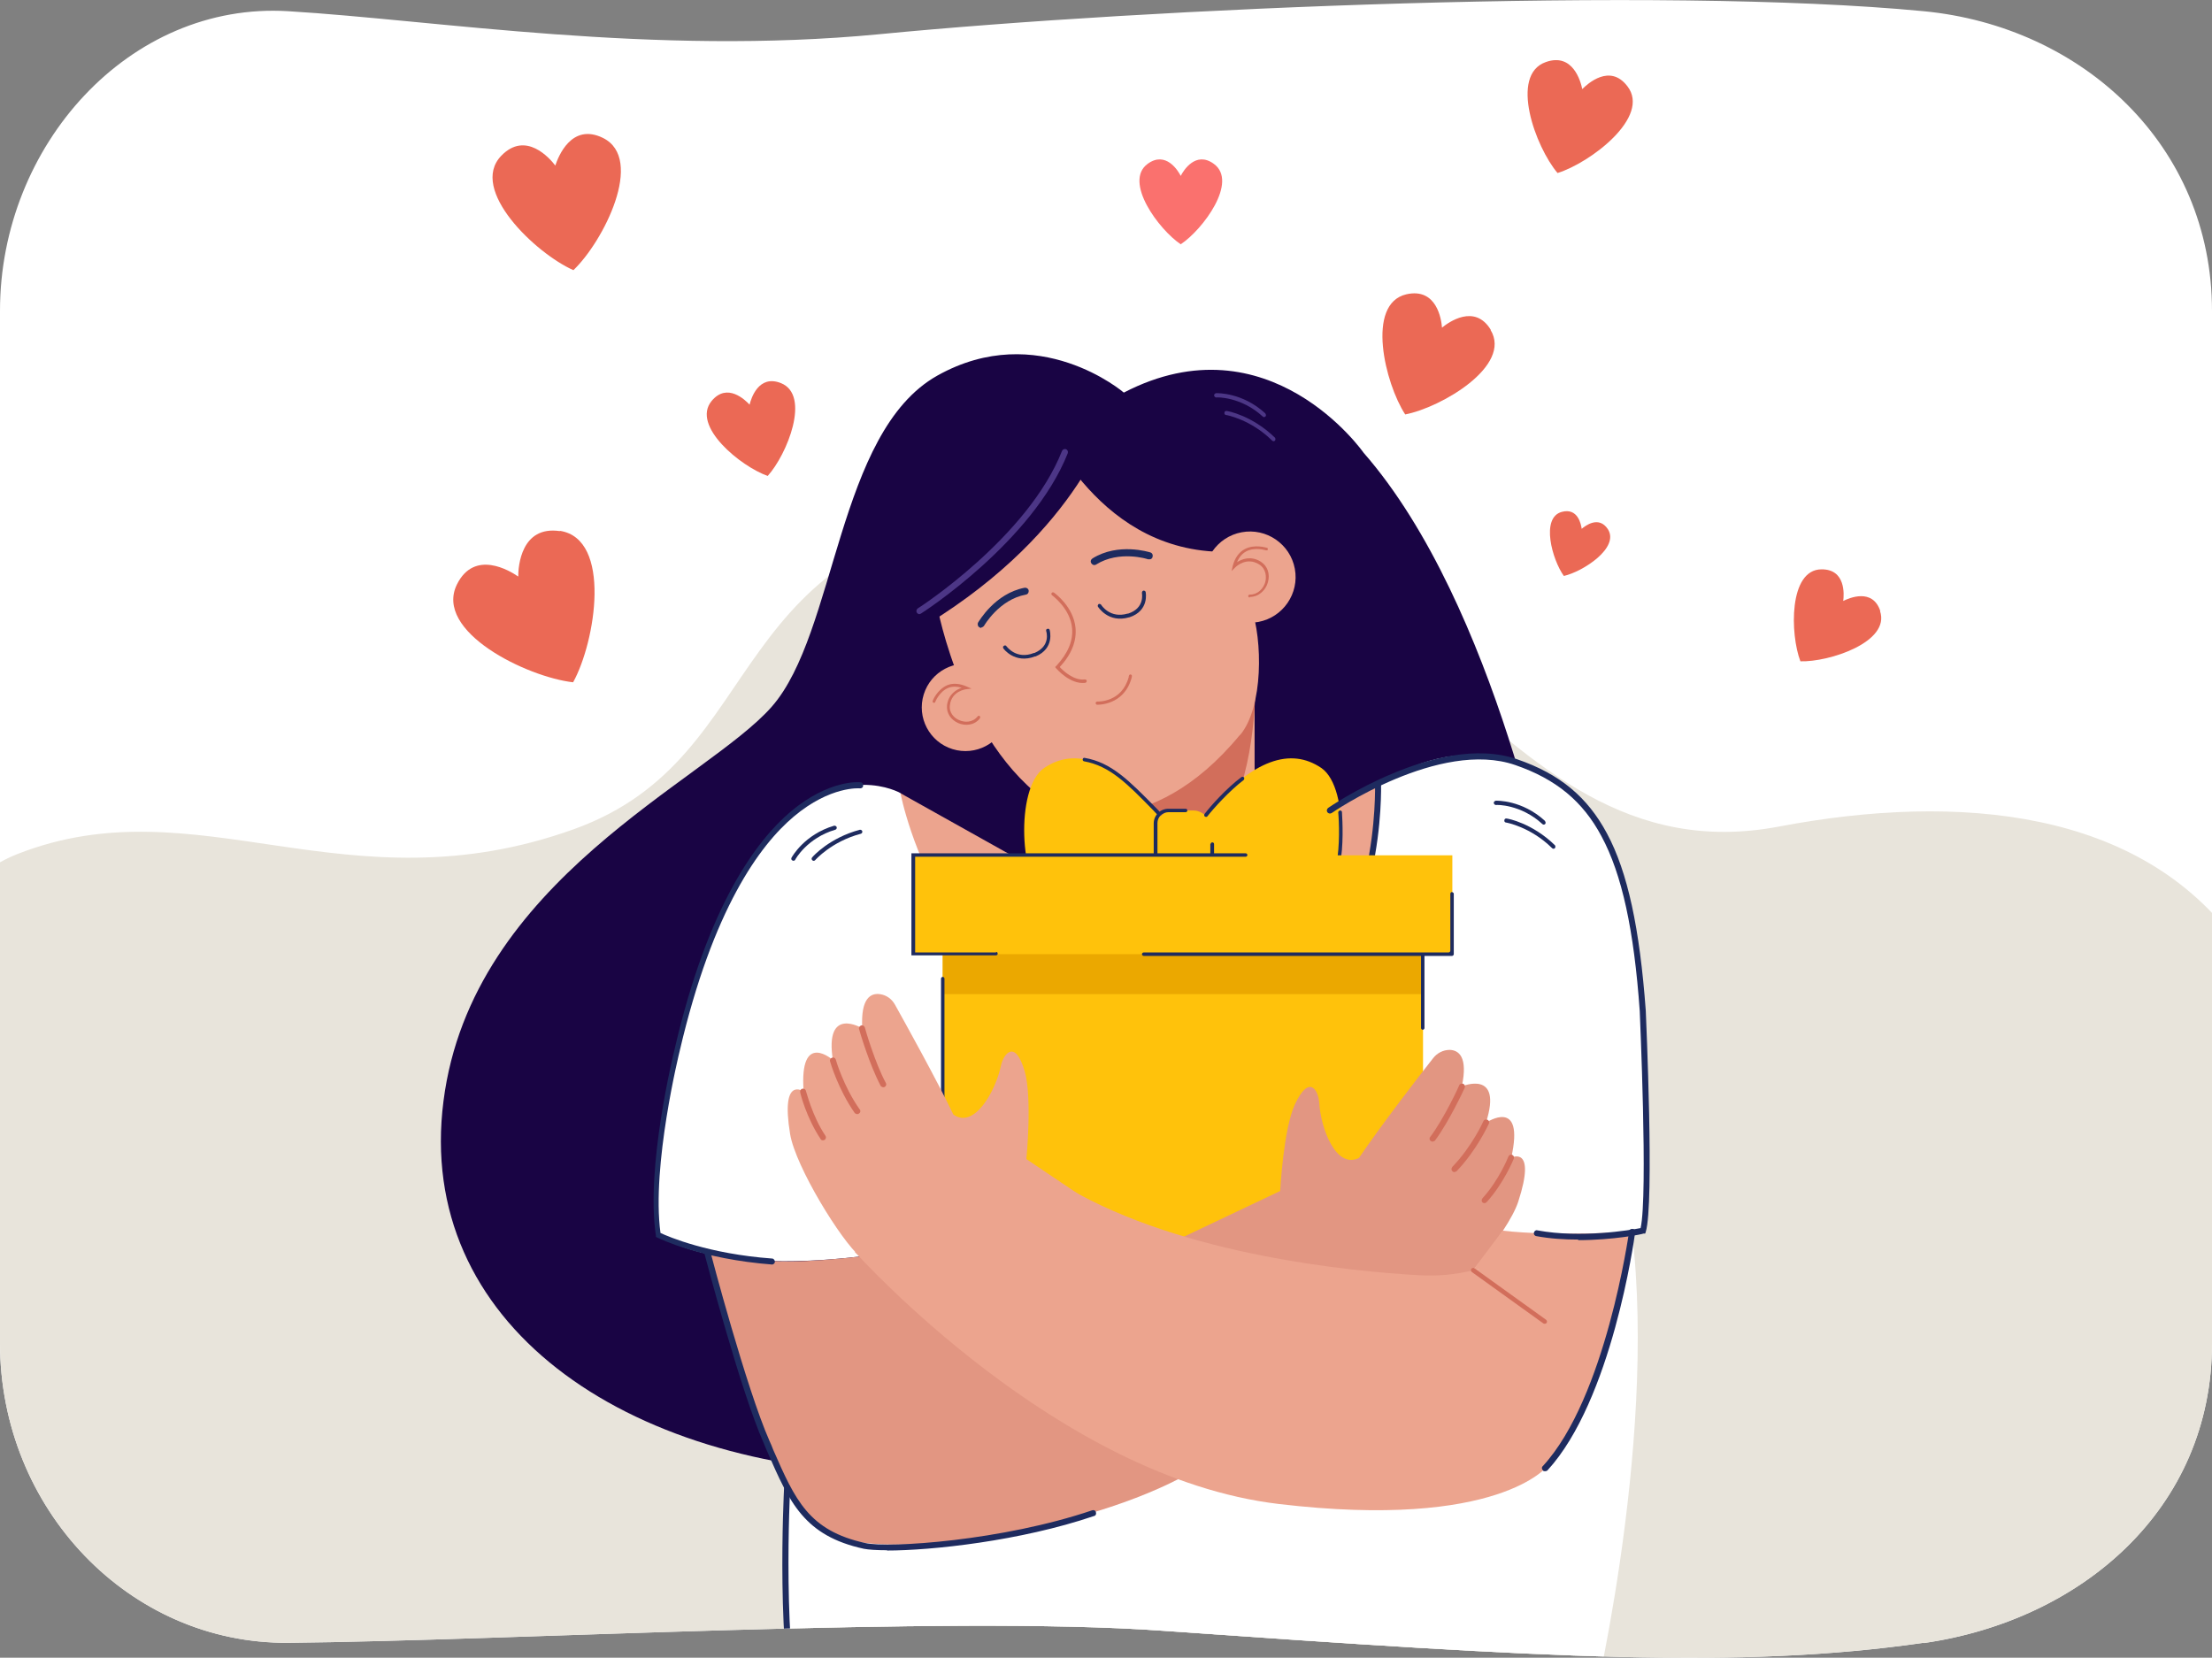 <?xml version="1.0" encoding="UTF-8"?>
<svg id="Calque_1" xmlns="http://www.w3.org/2000/svg" xmlns:xlink="http://www.w3.org/1999/xlink" version="1.1" viewBox="0 0 769.6 576.8">
  <rect x="0" y="0" width="769.6" height="576.8" fill="#808080" stroke="none"/>
  <!-- Generator: Adobe Illustrator 29.0.0, SVG Export Plug-In . SVG Version: 2.1.0 Build 186)  -->
  <defs>
    <style>
      .st0 {
        fill: none;
      }

      .st1 {
        fill: #1e2b5f;
      }

      .st2 {
        fill: #fa716e;
      }

      .st3 {
        fill: #eb6955;
      }

      .st4 {
        fill: #d26e5b;
      }

      .st5 {
        fill: #eca48e;
      }

      .st6 {
        fill: #4c3686;
      }

      .st7 {
        fill: #e8e4db;
      }

      .st8 {
        fill: #ffc20b;
      }

      .st9 {
        fill: #fff;
      }

      .st10 {
        fill: #190444;
      }

      .st11 {
        fill: #eba800;
      }

      .st12 {
        fill: #e29682;
      }

      .st13 {
        clip-path: url(#clippath);
      }
    </style>
    <clipPath id="clippath">
      <path class="st0" d="M669.3,571.6c-64.1,9.2-130.1,5.3-264.9-4.2-75.7-5.4-228,3.5-304,4.2C44.9,572.1,0,524.9,0,467.3V108.1C0,50.6,45,.5,100.3,3.9c51.4,3.1,126.9,15.6,205.7,8C399.7,2.8,577.5-4.9,669.3,3.9c55.2,5.3,100.3,46.7,100.3,104.3v359.2c0,57.6-45.4,96.4-100.3,104.3Z"/>
    </clipPath>
  </defs>
  <path class="st9" d="M669.3,571.6c-64.1,9.2-130.1,5.3-264.9-4.2-75.7-5.4-228,3.5-304,4.2C44.9,572.1,0,524.9,0,467.3V108.1C0,50.6,45,.5,100.3,3.9c51.4,3.1,126.9,15.6,205.7,8C399.7,2.8,577.5-4.9,669.3,3.9c55.2,5.3,100.3,46.7,100.3,104.3v359.2c0,57.6-45.4,96.4-100.3,104.3Z"/>
  <g class="st13">
    <g>
      <g>
        <path class="st3" d="M194.8,184.8c-13.5-2-14.5,12.3-14.5,15.8-2.9-2-15.2-9.5-21.3,2.7-8.2,16.5,24.4,32.3,40.4,34.1h0c7.8-14.1,13.6-49.9-4.6-52.7Z"/>
        <path class="st3" d="M271.7,133.3c-7.8-3.1-10.4,5.4-10.9,7.5-1.5-1.6-7.8-7.8-13.2-1.3-7.2,8.7,10.1,22.8,19.5,26.1h0c6.7-7.4,15.1-28.1,4.6-32.3Z"/>
        <path class="st3" d="M559.4,184.1c-3.2-4.8-7.9-1.1-9.1-.1-.2-1.5-1.3-7.4-6.9-5.9-7.5,2-3.3,16.8.7,22.3h0c6.6-1.5,19.5-9.8,15.3-16.3Z"/>
        <path class="st3" d="M209.8,48c-11-5.4-15.6,6.6-16.6,9.6-1.9-2.5-10.3-12.2-18.8-3.4-11.4,11.8,12,34,25.1,39.8h0c10.4-9.9,25-38.7,10.3-46Z"/>
        <path class="st3" d="M518.7,114.8c-5.6-9.3-14.8-2.6-17-.8-.2-2.8-1.8-14-12.4-11.6-14.2,3.3-7.4,31.1-.4,41.8h0c12.5-2.4,37.3-16.9,29.7-29.4Z"/>
        <path class="st3" d="M566.2,30c-6.1-8-13.9-.8-15.7,1-.5-2.5-3.2-12.8-12.7-9.4-12.7,4.5-3.6,29.5,4.1,38.6h0c11.3-3.5,32.6-19.5,24.3-30.2Z"/>
        <path class="st3" d="M654.2,212.6c-2.7-8.1-10.9-4.5-12.9-3.5.3-2.2.9-11.1-7.6-11-11.4.1-10.9,22.6-7.3,32h0c10,.3,31.4-6.7,27.7-17.5Z"/>
      </g>
      <path class="st2" d="M422.3,57c-6.3-4.6-10.6,2.4-11.5,4.2-.9-1.8-5.2-8.8-11.5-4.2-8.5,6.2,3.9,22.9,11.5,28h0c7.7-5.1,20.1-21.8,11.5-28Z"/>
      <g id="_x35_">
        <path class="st7" d="M27.9,610S-87.6,333.7,6.2,297.1c62.7-24.5,114.2,19.9,193.5-8.6,70.6-25.4,48.2-102.7,160.8-113.3,126.6-12,154.5,132.1,258.4,112.4,126.1-23.9,251.5,24.6,143.1,322.7l-734.3-.3Z"/>
      </g>
      <path class="st10" d="M391,136.6s-29.8-25.6-64.9-5.9c-35,19.7-35,89.5-57.6,115.2-22.6,25.8-104.4,60.3-114.2,137.2-9.9,76.9,62.2,127.9,158.9,129.7,96.7,1.8,226.9-197.4,226.9-197.4,0,0-19.1-104.6-65.7-157.9,0,0-32.9-47.1-83.4-20.9Z"/>
      <path class="st9" d="M273.9,508.4c.4,1.8-4.5,60.6,4.7,111.6,0,0,41.9-.3,111.6,0,40.5.2,98.3-19,162.5-19,0,0,24.1-96.5,15.1-172.4-8.9-75.8-293.9,79.8-293.9,79.8Z"/>
      <path class="st9" d="M313.2,275.9s-20.2-11.5-42.5,12c-22.3,23.5-45.8,94.5-41.6,141.7,0,0,16.3,13.9,70.1,7.6,53.8-6.2,51.6,2.9,60.6,3.2,8.9.2,79.9-.2,80.8,0,.9.2,112-9.6,131-12.3,0,0,6.3-74.6-8.4-126.7-9-31.8-44.6-47.8-74.4-33.4l-9.4,4.5-30.4,45.4-29.2,9.7-50.1-3.4-56.5-48.3Z"/>
      <path class="st5" d="M436.5,212.6v83.8l42.9-23.7s6.1,82.5-71.9,86c-78,3.5-94.2-82.7-94.2-82.7l52.9,29.6-2.9-27.6,73.4-65.4Z"/>
      <path class="st1" d="M448.9,346.9c-.4,0-.8-.2-.9-.6-.3-.5,0-1.2.5-1.4,16.2-8.1,23.5-27.2,26.7-41.8,3.6-16,3.2-30.2,3.2-30.3,0-.6.4-1.1,1-1.1.6,0,1.1.4,1.1,1,0,.1.4,14.6-3.3,30.8-4.8,21.6-14.4,36.6-27.8,43.3-.2,0-.3.1-.5.1Z"/>
      <path class="st4" d="M436,215.8l-72.7,60.8,1.1,12.6c8,9.6,25.2,18.3,43.4,12.6,36.9-11.6,28.2-86,28.2-86Z"/>
      <path class="st5" d="M431.5,255.7c8.1-9.8,7.8-33.1,3.8-44.4l-24.4-47.5s-39.8-12.5-39.2-11.3c.6,1.2-45.7,58.1-45.7,58.1,0,0,9.2,51.7,42.8,71.2,0,0,31,12.2,62.6-26.1Z"/>
      <path class="st1" d="M470.6,404.6c0,0-.2,0-.3,0-.6-.2-.9-.7-.7-1.3,3-11.3,0-35.4,0-35.6,0-.6.3-1.1.9-1.2.6,0,1.1.3,1.2.9.1,1,3.1,24.8,0,36.5-.1.5-.6.8-1,.8Z"/>
      <path class="st1" d="M471.6,387.5c-.3,0-.7-.2-.9-.5l-8.1-12.1c-.3-.5-.2-1.1.3-1.5.5-.3,1.1-.2,1.5.3l8.1,12.1c.3.5.2,1.1-.3,1.5-.2.1-.4.2-.6.2Z"/>
      <path class="st1" d="M332.3,390.8c-.5,0-.9-.3-1-.8-3.2-11.7-.2-35.5,0-36.5,0-.6.6-1,1.2-.9.6,0,1,.6.9,1.2,0,.2-3.1,24.4,0,35.6.2.6-.2,1.1-.7,1.3,0,0-.2,0-.3,0Z"/>
      <path class="st1" d="M331.4,373.7c-.2,0-.4,0-.6-.2-.5-.3-.6-1-.3-1.5l8.1-12.1c.3-.5,1-.6,1.5-.3.5.3.6,1,.3,1.5l-8.1,12.1c-.2.3-.5.5-.9.5Z"/>
      <rect class="st8" x="328" y="306.7" width="167.1" height="135.5"/>
      <g>
        <rect class="st8" x="402" y="282" width="19.7" height="20" rx="6.5" ry="6.5"/>
        <path class="st8" d="M406.8,291.1l-3.3-7.8c-16.6-19.5-29.7-23.2-40.2-16.1-10.4,7.1-8.2,41,.3,44.2,6.4,2.4,40.7-10.1,42-12.6,1.3-2.6,1.1-7.7,1.1-7.7Z"/>
        <path class="st8" d="M416.2,291.1l3.3-7.8c16.6-19.5,29.7-23.2,40.2-16.1,10.4,7.1,8.2,41-.3,44.2-6.4,2.4-40.7-10.1-42-12.6-1.3-2.6-1.1-7.7-1.1-7.7Z"/>
        <path class="st1" d="M421.1,293.6v3.9c0,2.1-1.7,3.8-3.8,3.8h-10.8c-2.1,0-3.8-1.7-3.8-3.8v-11.1c0-2.1,1.7-3.8,3.8-3.8h6c.4,0,.6-.3.6-.6h0c0-.4-.3-.6-.6-.6h-6c-2.8,0-5.1,2.3-5.1,5.1v11.1c0,2.8,2.3,5.1,5.1,5.1h10.8c2.8,0,5.1-2.3,5.1-5.1v-3.9c0-.4-.3-.6-.6-.6h0c-.4,0-.6.3-.6.6Z"/>
      </g>
      <path class="st1" d="M403.5,283.4c-.3.2-.7.2-.9,0-.5-.5-1-1.1-1.5-1.6-9-9.2-15-15.3-23.9-16.9-.3,0-.6-.4-.5-.7h0c0-.4.4-.6.7-.5,9.3,1.6,15.4,7.9,24.6,17.2.5.5,1,1,1.5,1.6.2.3.2.7,0,.9h0Z"/>
      <path class="st1" d="M419.2,284.1h0c-.3-.2-.3-.6-.1-.9,2.2-2.9,7.7-9,12.8-12.8.3-.2.7-.2.9.1h0c.2.3.1.7-.1.9-5,3.8-10.4,9.8-12.6,12.6-.2.3-.6.3-.9.1Z"/>
      <path class="st1" d="M465.5,301.2h0c-.3,0-.5-.4-.5-.8,1.2-6.1.9-14.5.6-17.7,0-.3.2-.6.6-.7h0c.4,0,.7.2.7.6.2,3.3.6,11.9-.7,18.1,0,.3-.4.6-.8.5Z"/>
      <g>
        <path class="st12" d="M517,390.6c6-18.7-8.4-12.6-8.4-12.6,2.2-10.3-1.1-12.6-4.2-12.7-2.3,0-4.4,1.1-5.8,2.9-4.5,5.7-18,23.2-25.8,34.7-8,4-13.3-10.4-13.8-19.1-.3-4.5-3.5-10.2-8.5.5-4,8.7-5.1,30.1-5.1,30.1l-45.3,21.5,41.7,55.2s48.5-29.9,55.8-34.4c7.3-4.5,27-27.6,30.6-38.5,6.5-19.9-2.4-15.4-2.4-15.4,4.8-21.3-8.7-12.2-8.7-12.2Z"/>
        <path class="st4" d="M499,397c-.4.3-.8.3-1.2,0-.5-.3-.6-1-.2-1.4,4.8-6.4,10.1-17.8,10.1-18,.2-.5.9-.7,1.4-.5.5.2.7.9.5,1.4-.2.5-5.4,11.7-10.3,18.3,0,0-.1.2-.2.2Z"/>
        <path class="st4" d="M506.6,407.6c-.4.3-1,.3-1.3-.1-.4-.4-.4-1,0-1.5,6.8-7,10.8-15.8,10.8-15.9.2-.5.8-.7,1.4-.5.5.2.8.8.5,1.4-.2.4-4.2,9.2-11.2,16.5,0,0,0,0-.1.1Z"/>
        <path class="st4" d="M517.1,418.4c-.4.3-.9.3-1.3,0-.4-.4-.4-1,0-1.5,5.7-6.2,9-14.4,9-14.5.2-.5.8-.8,1.3-.6.5.2.8.8.6,1.3-.1.3-3.5,8.6-9.4,15.1,0,0-.1.1-.2.1Z"/>
      </g>
      <path class="st12" d="M246,435.8s20,91.3,45.9,99.3c25.9,8,98.2-5.6,127.9-26.3,29.6-20.7-46.5-55.7-46.5-55.7l-74-15.9h0c-17.6,1.9-31.7,2.8-48.9-.4l-4.3-1.1Z"/>
      <path class="st5" d="M522.8,428.2l-10.3,13.7s43-5.2,55.2-13.3c0,0-27,1.7-44.9-.4Z"/>
      <path class="st10" d="M386.5,145.3s-10.3,39-63.9,71.9c0,0-14.1-75.2,63.9-71.9Z"/>
      <path class="st10" d="M359,140.8c4.2,4.7,21,50,65.3,51.2,0,0,10.7-13.2,20.8-2.1,0,0,4-32.3,3.9-33-.2-.7-37.3-18.2-37.3-18.2l-52.6,2.1Z"/>
      <path class="st1" d="M268.8,440s0,0,0,0c-25-1.9-39.5-9.1-40.1-9.4l-.5-.2v-.5c-3.6-23.7,6.1-63.1,6.5-64.8,11.6-50.1,28.5-72.7,40.5-82.8,13.3-11.1,23.8-10.2,24.2-10.1.6,0,1,.6.9,1.2,0,.6-.6,1-1.2.9h0c0,0-10.2-.9-22.9,9.8-11.8,9.9-28.2,32.2-39.7,81.5-.1.4-9.9,40.1-6.7,63.4,2.7,1.3,16.8,7.3,38.8,8.9.6,0,1,.6,1,1.1,0,.6-.5,1-1.1,1Z"/>
      <path class="st1" d="M308.6,539.4c-3.7,0-6.4-.2-8-.5-20.8-4.5-25.9-16.1-33.6-33.7-.4-1-.9-2-1.3-3.1-8.1-18.2-20.5-65.5-20.6-65.9-.1-.6.2-1.1.8-1.3.6-.1,1.1.2,1.3.8.1.5,12.5,47.5,20.5,65.6.5,1,.9,2.1,1.3,3.1,7.7,17.6,12.4,28.2,32.1,32.5,8.2,1.8,47.6-.8,78.9-11.4.6-.2,1.2.1,1.3.7.2.6-.1,1.2-.7,1.3-25.6,8.7-56.6,12-72,12Z"/>
      <g>
        <path class="st1" d="M290.3,287.3c.4,0,.7.2.8.5.1.4-.1.8-.5.9-9.8,2.9-13.9,10.3-13.9,10.4-.2.4-.6.5-1,.3-.4-.2-.5-.6-.3-1,.2-.3,4.4-8,14.8-11.1,0,0,0,0,.1,0Z"/>
        <path class="st1" d="M299.2,288.7c.4,0,.7.2.8.5.1.4-.1.8-.5.9-10.2,2.7-15.8,9.1-15.9,9.2-.3.3-.7.3-1,0-.3-.3-.3-.7,0-1,.2-.3,6-6.8,16.6-9.6,0,0,0,0,0,0Z"/>
      </g>
      <g>
        <path class="st1" d="M537.6,285.8c.2.3.2.7,0,.9-.3.3-.7.3-1,0-7.5-6.9-16-6.7-16.1-6.6-.4,0-.7-.3-.8-.7,0-.4.3-.7.7-.8.4,0,9.1-.3,17.1,7,0,0,0,0,0,0Z"/>
        <path class="st1" d="M541,294.1c.2.3.2.7,0,1-.3.3-.7.3-1,0-7.5-7.4-15.9-8.9-16-8.9-.4,0-.7-.4-.6-.8,0-.4.4-.7.8-.6.4,0,8.9,1.6,16.8,9.3,0,0,0,0,0,0Z"/>
      </g>
      <g>
        <path class="st6" d="M440.3,144c.2.3.2.7,0,.9-.3.3-.7.3-1,0-7.5-6.9-16-6.7-16.1-6.6-.4,0-.7-.3-.8-.7,0-.4.3-.7.7-.8.4,0,9.1-.3,17.1,7,0,0,0,0,0,0Z"/>
        <path class="st6" d="M443.6,152.3c.2.3.2.7,0,1-.3.3-.7.3-1,0-7.5-7.4-15.9-8.9-16-8.9-.4,0-.7-.4-.6-.8,0-.4.4-.7.8-.6.4,0,8.9,1.6,16.8,9.3,0,0,0,0,0,0Z"/>
      </g>
      <path class="st1" d="M278.6,602.6c-.5,0-.9-.3-1-.7-7.8-25.3-4.9-82-4.8-84.4,0-.6.5-1,1.1-1,.6,0,1,.5,1,1.1,0,.6-3,58.7,4.7,83.6.2.6-.1,1.2-.7,1.3-.1,0-.2,0-.3,0Z"/>
      <path class="st6" d="M319.9,213.7c-.3,0-.7-.2-.9-.5-.3-.5-.2-1.1.3-1.5.4-.2,38.3-24.7,50.2-54.8.2-.5.8-.8,1.4-.6.5.2.8.8.6,1.4-12.2,30.8-50.7,55.6-51.1,55.8-.2.1-.4.2-.6.2Z"/>
      <path class="st4" d="M377.7,237.5c.3,0,.4-.3.4-.6,0-.3-.3-.5-.7-.5-3.8.5-7.6-3.1-8.7-4.3,4.1-4.4,5.9-9,5.5-13.6-.7-7.4-7.2-12.1-7.5-12.3-.3-.2-.6-.1-.8.1-.2.3-.1.6.1.8,0,0,6.4,4.6,7,11.5.4,4.3-1.4,8.7-5.5,13.1l-.4.4.3.4c.2.2,4.9,5.7,10.1,5.1,0,0,0,0,.1,0Z"/>
      <path class="st1" d="M341.4,218.3c.4,0,.8-.3,1-.6,0,0,5.2-9.1,14.5-10.8.7-.1,1.1-.8,1-1.4-.1-.7-.8-1.1-1.4-1-10.4,2-15.9,11.7-16.2,12.1-.3.6-.1,1.4.5,1.7.2.1.5.2.7.2Z"/>
      <path class="st1" d="M400.2,194.6c.4-.1.7-.4.8-.8.2-.7-.1-1.4-.8-1.6-.4-.1-11.1-3.5-20.1,2.1-.6.4-.8,1.1-.4,1.7.4.6,1.1.8,1.7.4,8-5,17.9-1.9,18-1.8.2,0,.5,0,.7,0Z"/>
      <path class="st1" d="M393,214.8c0,0-.1,0-.2,0-7.2,2.1-10.7-3.6-10.8-3.7-.2-.3,0-.7.2-.9.3-.2.7,0,.9.2.1.2,3.1,4.9,9.2,3.1,0,0,.1,0,.2,0,5.9-1.9,4.8-7,4.8-7.2,0-.4.2-.7.5-.8.4,0,.7.1.8.5,0,0,1.4,6.5-5.7,8.8Z"/>
      <path class="st1" d="M360.3,228.4c0,0-.1,0-.2,0-7,2.7-11-2.7-11-2.8-.2-.3-.2-.7.2-.9.3-.2.7-.2.9.2.2.2,3.5,4.7,9.5,2.3,0,0,.1,0,.2,0,5.7-2.4,4.2-7.3,4.1-7.6-.1-.4,0-.7.4-.8.4-.1.7,0,.8.4,0,0,1.9,6.4-4.9,9.2Z"/>
      <path class="st4" d="M393.7,235.9c-2.7,9.7-11.9,9.3-12,9.3-.3,0-.5-.3-.5-.6,0-.3.3-.5.6-.5.3,0,8.5.3,10.9-8.5,0-.2,0-.3.1-.5,0-.3.4-.5.6-.4.3,0,.5.4.4.6,0,.2,0,.3-.1.5Z"/>
      <g>
        <circle class="st5" cx="335.8" cy="245.9" r="15.2" transform="translate(1.7 494.2) rotate(-72.8)"/>
        <path class="st4" d="M340.9,250c-2,2.5-5.2,2.6-7.5,1.6-2.7-1.2-4.2-3.6-3.9-6.3.5-3.8,3.3-5.4,5.1-6-1.7-.5-3.2-.5-4.6,0-3.2,1.3-4.6,4.9-4.6,4.9,0,.3-.4.4-.6.3-.3,0-.4-.4-.3-.6,0-.2,1.6-4,5.1-5.5,2-.8,4.3-.6,6.8.5l1.6.7-1.7.2c-.2,0-5.2.6-5.8,5.5-.4,2.7,1.5,4.6,3.3,5.3,1.8.8,4.6.9,6.4-1.4.2-.2.5-.2.7,0,.2.2.2.5,0,.7,0,0,0,0,0,0Z"/>
      </g>
      <g>
        <path class="st5" d="M419.3,203.7c1.6,8.6,9.9,14.3,18.5,12.7,8.6-1.6,14.3-9.9,12.7-18.5-1.6-8.6-9.9-14.3-18.5-12.7-8.6,1.6-14.3,9.9-12.7,18.5Z"/>
        <path class="st4" d="M434.8,207.7c3.3,0,5.6-2.5,6.3-5,.9-3-.1-5.8-2.5-7.3-3.4-2.1-6.5-.9-8.2.2.7-1.7,1.7-2.9,3.1-3.7,3.1-1.7,6.9-.4,7-.4.3,0,.6,0,.6-.3,0-.3,0-.6-.3-.6-.2,0-4.3-1.4-7.8.5-2,1.1-3.4,3.1-4.1,5.8l-.4,1.8,1.3-1.3c.2-.2,3.9-3.8,8.3-1,2.4,1.5,2.6,4.3,2.1,6.2-.6,2-2.4,4.3-5.4,4.3-.3,0-.5.2-.5.5,0,.3.2.5.5.5,0,0,0,0,0,0Z"/>
      </g>
      <rect class="st11" x="328" y="331.4" width="167.1" height="14.5"/>
      <g>
        <path class="st1" d="M396.7,441.6h-67.5c-.3,0-.6-.3-.6-.6v-100.5c0-.3-.3-.6-.6-.6h0c-.3,0-.6.3-.6.6v101.6c0,.3.3.6.6.6h68.7c.3,0,.6-.2.6-.5,0-.4-.2-.7-.6-.7Z"/>
        <path class="st1" d="M495.1,306.1h-167.1c-.3,0-.6.3-.6.6v9.9h1.2v-8.7c0-.3.3-.6.6-.6h164.6c.3,0,.6.3.6.6v49.8c0,.3.3.6.6.6s.6-.3.6-.6v-51c0-.3-.3-.6-.6-.6Z"/>
      </g>
      <g>
        <g>
          <path class="st5" d="M289.8,369c-3.1-19.3,10.2-11.2,10.2-11.2-.6-10.6,3-12.3,6.1-11.9,2.3.3,4.2,1.7,5.3,3.7,3.5,6.3,14.3,25.7,20.3,38.2,7.3,5.2,14.7-8.3,16.5-16.8.9-4.4,5-9.6,8.3,1.7,2.7,9.2.6,30.6.6,30.6l41.6,28-49.4,48.3s-43.5-36.8-50-42.3c-6.6-5.5-22.5-31.3-24.4-42.7-3.4-20.6,4.7-14.8,4.7-14.8-1.6-21.7,10.4-10.8,10.4-10.8Z"/>
          <path class="st4" d="M306.6,378c.3.3.8.4,1.2.2.5-.3.7-.9.4-1.4-3.8-7-7.3-19.1-7.3-19.3-.2-.5-.7-.9-1.3-.7-.5.2-.9.7-.7,1.3.1.5,3.6,12.4,7.5,19.7,0,0,.1.2.2.3Z"/>
          <path class="st4" d="M297.6,387.4c.4.3.9.4,1.3,0,.5-.3.6-1,.2-1.4-5.6-7.9-8.3-17.2-8.3-17.3-.2-.6-.7-.9-1.3-.7-.5.2-.9.7-.7,1.3.1.4,2.8,9.7,8.6,18,0,0,0,.1.1.1Z"/>
          <path class="st4" d="M285.6,396.5c.3.3.9.4,1.3.1.5-.3.6-1,.3-1.4-4.7-7-6.7-15.6-6.8-15.6-.1-.6-.7-.9-1.2-.8-.6.1-.9.7-.8,1.2,0,.4,2.2,9,7.1,16.3,0,0,0,.1.1.2Z"/>
        </g>
        <path class="st5" d="M297.3,435.5c1.8,1.8,70.8,78.7,147.6,87.8,76.8,9.1,93.6-13.3,93.6-13.3,0,0,22.2-25.8,29.2-81.3l-55.2,13.3h0c-6.2,1.5-12.5,2.1-18.9,1.7-23.3-1.3-81.9-6.9-122-30.3l-74.3,22.2Z"/>
      </g>
      <path class="st4" d="M537.5,460.6c-.2,0-.3,0-.5-.1l-24.9-17.9c-.4-.3-.4-.8-.2-1.1.3-.4.8-.4,1.1-.2l24.9,17.9c.4.3.4.8.2,1.1-.2.2-.4.3-.6.3Z"/>
      <path class="st1" d="M537.5,511.9c-.3,0-.5,0-.7-.3-.4-.4-.5-1.1,0-1.5,21.9-23.8,29.9-81,30-81.6,0-.6.6-1,1.2-.9.6,0,1,.6.9,1.2-.3,2.4-8.1,58.4-30.5,82.8-.2.2-.5.3-.8.3Z"/>
      <rect class="st8" x="317.8" y="297.6" width="187.5" height="34.4"/>
      <g>
        <path class="st1" d="M346.6,331.4h-28.2v-33.3h115c.3,0,.6-.3.6-.6h0c0-.3-.3-.6-.6-.6h-116.3v35.5h29.4c.4,0,.7-.3.6-.7,0-.3-.3-.5-.6-.5Z"/>
        <path class="st1" d="M505.1,310.4c-.3,0-.5.3-.5.6v19.8c0,.3-.3.6-.6.6h-106.1c-.3,0-.6.3-.6.6h0c0,.3.3.6.6.6h107.3c.3,0,.6-.3.6-.6v-21c0-.3-.3-.6-.7-.6Z"/>
      </g>
      <path class="st1" d="M549.1,431.3c-4.8,0-9.8-.3-14.6-1.2-.6-.1-1-.7-.8-1.2.1-.6.7-1,1.2-.8,15.1,2.8,32.4-.1,35.9-.8,2.6-11.4-.3-74.9-.3-75.5-2-28.3-6.2-47.6-13.3-60.8-6.5-12.2-15.8-19.9-30-24.8-26.3-9.1-63.5,16.4-63.9,16.7-.5.3-1.1.2-1.5-.3-.3-.5-.2-1.1.3-1.5,0,0,9.7-6.7,22.5-12,11.9-5,29-9.9,43.3-4.9,14.8,5.1,24.4,13.1,31.2,25.8,7.2,13.4,11.4,33,13.5,61.7.1,2.8,3,67,0,76.9l-.2.6h-.6c-.1.2-10.5,2.3-22.7,2.3Z"/>
    </g>
  </g>
</svg>
